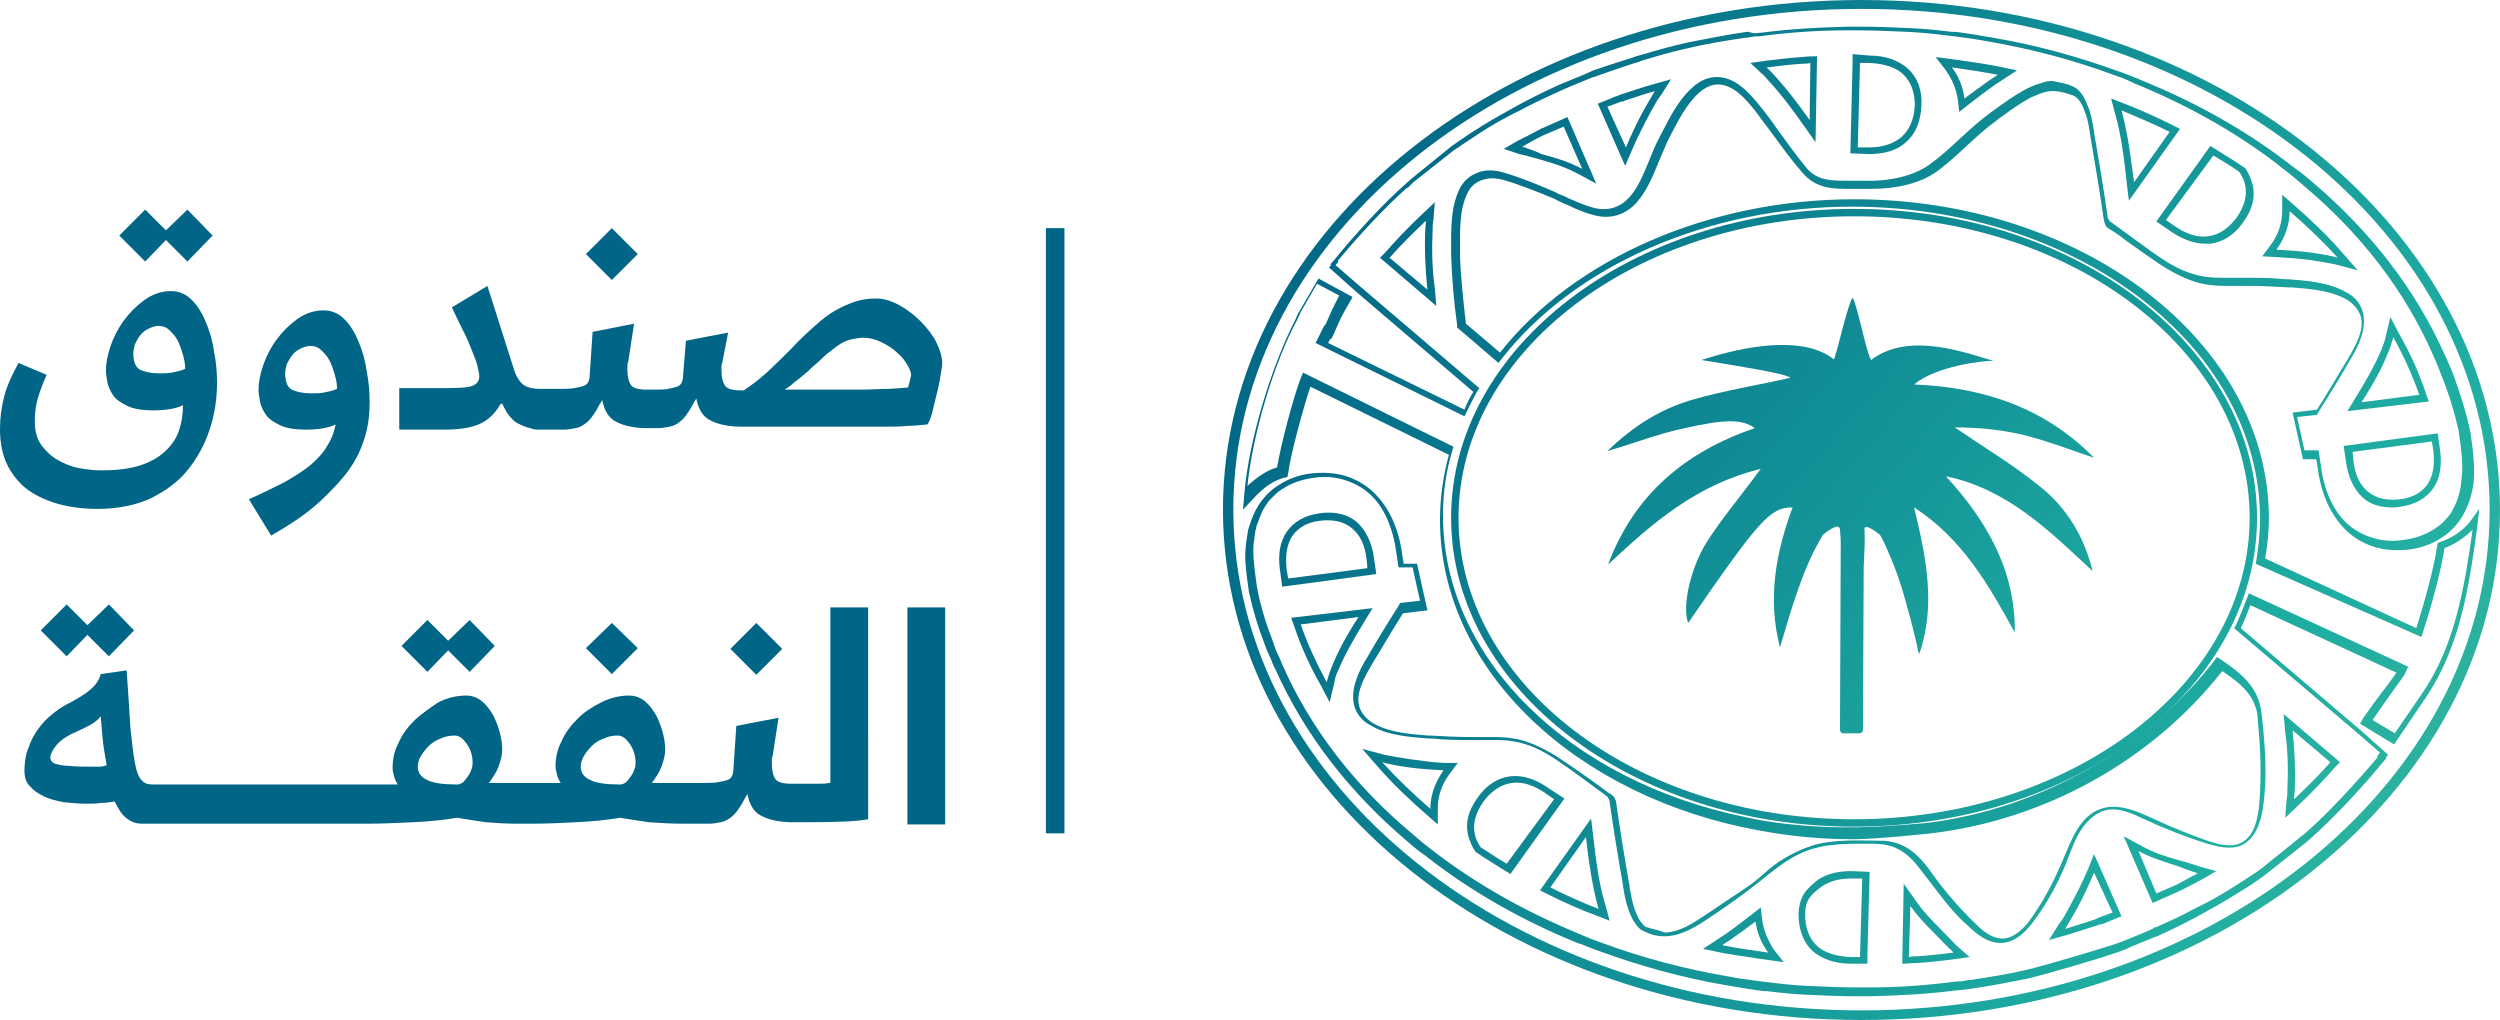 <?xml version="1.0" encoding="utf-8"?>
<!-- Generator: Adobe Illustrator 22.0.1, SVG Export Plug-In . SVG Version: 6.00 Build 0)  -->
<svg version="1.1" id="Layer_1" xmlns="http://www.w3.org/2000/svg" xmlns:xlink="http://www.w3.org/1999/xlink" x="0px" y="0px"
	 viewBox="0 0 337.5 137.7" style="enable-background:new 0 0 337.5 137.7;" xml:space="preserve">
<style type="text/css">
	.st0{fill:url(#SVGID_1_);}
	.st1{fill:none;stroke:#A7A9AC;stroke-width:0.501;stroke-miterlimit:10;}
	.st2{fill:none;stroke:#A7A9AC;stroke-width:0.25;stroke-miterlimit:10;}
	.st3{fill:none;stroke:#A7A9AC;stroke-width:0.25;stroke-miterlimit:10;stroke-dasharray:4.05,4.05;}
	.st4{fill:none;stroke:#A7A9AC;stroke-width:0.5;stroke-miterlimit:10;}
	.st5{fill:none;stroke:#A7A9AC;stroke-width:0.25;stroke-miterlimit:10;stroke-dasharray:3.952,3.952;}
	.st6{fill:none;stroke:#A7A9AC;stroke-width:0.164;stroke-miterlimit:10;}
	.st7{fill:none;stroke:#A7A9AC;stroke-width:0.164;stroke-miterlimit:10;stroke-dasharray:2.651,2.651;}
	.st8{fill:none;stroke:#A7A9AC;stroke-width:0.415;stroke-miterlimit:10;}
	.st9{fill:none;stroke:#A7A9AC;stroke-width:0.207;stroke-miterlimit:10;}
	.st10{fill:none;stroke:#A7A9AC;stroke-width:0.207;stroke-miterlimit:10;stroke-dasharray:3.247,3.247;}
	.st11{fill:none;stroke:#A7A9AC;stroke-width:0.207;stroke-miterlimit:10;}
	.st12{fill:none;stroke:#A7A9AC;stroke-width:0.207;stroke-miterlimit:10;stroke-dasharray:3.403,3.403;}
	.st13{fill:none;stroke:#A7A9AC;stroke-width:0.412;stroke-miterlimit:10;}
	.st14{fill:none;stroke:#A7A9AC;stroke-width:0.412;stroke-miterlimit:10;}
	.st15{fill:none;stroke:#A7A9AC;stroke-width:0.164;stroke-miterlimit:10;stroke-dasharray:2.662,2.662;}
	.st16{fill:none;stroke:#A7A9AC;stroke-width:0.207;stroke-miterlimit:10;stroke-dasharray:3.303,3.303;}
	.st17{fill:none;stroke:#A7A9AC;stroke-width:0.207;stroke-miterlimit:10;stroke-dasharray:3.264,3.264;}
	.st18{fill:url(#SVGID_2_);}
	.st19{fill:none;stroke:#A0A0A0;stroke-width:0.455;stroke-miterlimit:10;}
	.st20{fill:none;stroke:#A0A0A0;stroke-width:0.6;stroke-miterlimit:10;}
	.st21{fill:none;stroke:#A0A0A0;stroke-width:0.735;stroke-miterlimit:10;}
	.st22{fill:#006586;}
	.st23{fill:#1FAEA2;}
	.st24{fill:url(#SVGID_3_);}
	.st25{fill:none;stroke:#231F20;stroke-width:0.25;stroke-miterlimit:10;}
	.st26{fill:#FFFFFF;}
	.st27{fill:url(#SVGID_4_);}
	.st28{fill:url(#SVGID_5_);}
	.st29{fill:url(#SVGID_6_);}
	.st30{fill:url(#SVGID_7_);}
	.st31{fill:url(#SVGID_8_);}
	.st32{fill:url(#SVGID_9_);}
	.st33{fill:url(#SVGID_10_);}
	.st34{fill:url(#SVGID_11_);}
	.st35{fill:url(#SVGID_12_);}
	.st36{fill:url(#SVGID_13_);}
	.st37{fill:url(#SVGID_14_);}
	.st38{fill:url(#SVGID_15_);}
	.st39{fill:url(#SVGID_16_);}
	.st40{fill:url(#SVGID_17_);}
	.st41{fill:url(#SVGID_18_);}
	.st42{fill:url(#SVGID_19_);}
	.st43{fill:url(#SVGID_20_);}
	.st44{fill:url(#SVGID_21_);}
	.st45{fill:url(#SVGID_22_);}
	.st46{fill:url(#SVGID_23_);}
	.st47{fill:url(#SVGID_24_);}
	.st48{fill:url(#SVGID_25_);}
	.st49{fill:url(#SVGID_26_);}
	.st50{fill:url(#SVGID_27_);}
	.st51{fill:url(#SVGID_28_);}
	.st52{fill:url(#SVGID_29_);}
	.st53{fill:url(#SVGID_30_);}
	.st54{fill:url(#SVGID_31_);}
	.st55{fill:url(#SVGID_32_);}
	.st56{fill:url(#SVGID_33_);}
	.st57{fill:url(#SVGID_34_);}
	.st58{fill:url(#SVGID_35_);}
	.st59{fill:url(#SVGID_36_);}
	.st60{fill:url(#SVGID_37_);}
	.st61{fill:url(#SVGID_38_);}
	.st62{fill:url(#SVGID_39_);}
	.st63{fill:url(#SVGID_40_);}
	.st64{fill:url(#SVGID_41_);}
	.st65{fill:url(#SVGID_42_);}
	.st66{fill:url(#SVGID_43_);}
	.st67{fill:url(#SVGID_44_);}
	.st68{fill:url(#SVGID_45_);}
	.st69{fill:url(#SVGID_46_);}
	.st70{fill:url(#SVGID_47_);}
	.st71{fill:url(#SVGID_48_);}
	.st72{fill:url(#SVGID_49_);}
	.st73{fill:url(#SVGID_50_);}
	.st74{fill:url(#SVGID_51_);}
	.st75{fill:url(#SVGID_52_);}
	.st76{fill:url(#SVGID_53_);}
	.st77{fill:url(#SVGID_54_);}
	.st78{fill:url(#SVGID_55_);}
	.st79{fill:url(#SVGID_56_);}
	.st80{fill:url(#SVGID_57_);}
	.st81{fill:url(#SVGID_58_);}
	.st82{fill:url(#SVGID_59_);}
	.st83{fill:url(#SVGID_60_);}
	.st84{fill:url(#SVGID_61_);}
	.st85{fill:url(#SVGID_62_);}
	.st86{fill:url(#SVGID_63_);}
	.st87{fill:url(#SVGID_64_);}
	.st88{fill:url(#SVGID_65_);}
	.st89{fill:url(#SVGID_66_);}
	.st90{fill:url(#SVGID_67_);}
	.st91{fill:url(#SVGID_68_);}
	.st92{fill:url(#SVGID_69_);}
	.st93{fill:url(#SVGID_70_);}
	.st94{fill:url(#SVGID_71_);}
	.st95{fill:url(#SVGID_72_);}
	.st96{fill:url(#SVGID_73_);}
	.st97{fill:url(#SVGID_74_);}
	.st98{fill:url(#SVGID_75_);}
	.st99{fill:url(#SVGID_76_);}
	.st100{fill:url(#SVGID_77_);}
	.st101{fill:url(#SVGID_78_);}
	.st102{fill:url(#SVGID_79_);}
	.st103{fill:url(#SVGID_80_);}
	.st104{fill:url(#SVGID_81_);}
	.st105{fill:url(#SVGID_82_);}
	.st106{fill:url(#SVGID_83_);}
	.st107{fill:url(#SVGID_84_);}
	.st108{fill:url(#SVGID_85_);}
	.st109{fill:url(#SVGID_86_);}
	.st110{fill:url(#SVGID_87_);}
	.st111{fill:url(#SVGID_88_);}
	.st112{fill:url(#SVGID_89_);}
	.st113{fill:url(#SVGID_90_);}
	.st114{fill:url(#SVGID_91_);}
	.st115{fill:url(#SVGID_92_);}
	.st116{fill:url(#SVGID_93_);}
	.st117{fill:url(#SVGID_94_);}
	.st118{fill:url(#SVGID_95_);}
	.st119{fill:url(#SVGID_96_);}
	.st120{fill:url(#SVGID_97_);}
	.st121{fill:url(#SVGID_98_);}
	.st122{fill:url(#SVGID_99_);}
	.st123{fill:url(#SVGID_100_);}
	.st124{fill:url(#SVGID_101_);}
	.st125{fill:url(#SVGID_102_);}
	.st126{fill:url(#SVGID_103_);}
	.st127{fill:url(#SVGID_104_);}
	.st128{fill:url(#SVGID_105_);}
	.st129{fill:url(#SVGID_106_);}
	.st130{fill:url(#SVGID_107_);}
	.st131{fill:url(#SVGID_108_);}
	.st132{fill:url(#SVGID_109_);}
	.st133{fill:url(#SVGID_110_);}
	.st134{fill:url(#SVGID_111_);}
	.st135{fill:url(#SVGID_112_);}
	.st136{fill:url(#SVGID_113_);}
	.st137{fill:url(#SVGID_114_);}
	.st138{fill:url(#SVGID_115_);}
	.st139{fill:url(#SVGID_116_);}
	.st140{fill:url(#SVGID_117_);}
	.st141{fill:url(#SVGID_118_);}
	.st142{fill:url(#SVGID_119_);}
	.st143{fill:url(#SVGID_120_);}
	.st144{fill:url(#SVGID_121_);}
	.st145{fill:url(#SVGID_122_);}
	.st146{fill:url(#SVGID_123_);}
	.st147{fill:url(#SVGID_124_);}
	.st148{fill:url(#SVGID_125_);}
	.st149{fill:url(#SVGID_126_);}
	.st150{fill:url(#SVGID_127_);}
	.st151{fill:url(#SVGID_128_);}
	.st152{fill:url(#SVGID_129_);}
	.st153{fill:url(#SVGID_130_);}
	.st154{fill:url(#SVGID_131_);}
	.st155{fill:url(#SVGID_132_);}
	.st156{fill:url(#SVGID_133_);}
</style>
<g>
	<g>
		<polygon class="st22" points="22.4,32.4 25.3,35.3 28.7,31.8 25.3,28.3 22.4,31.1 19.6,28.3 16.1,31.8 19.6,35.3 		"/>
		<path class="st22" d="M13.2,68.7c2.7,0,5.1-0.5,7.1-1.4c2-1,3.7-2.2,5-3.8c1.3-1.6,2.3-3.4,3-5.5c0.7-2.1,1-4.2,1-6.4
			c0-1.3-0.1-2.6-0.4-4.1c-0.2-1.5-0.6-2.8-1.1-4c-0.5-1.2-1.1-2.2-1.9-3c-0.8-0.8-1.7-1.2-2.8-1.2c-1.3,0-2.5,0.4-3.6,1.2
			c-1.1,0.8-2,1.7-2.8,2.8c-0.8,1.1-1.4,2.3-1.8,3.5c-0.4,1.2-0.6,2.3-0.6,3.2c0,0.4,0.1,1,0.2,1.6c0.1,0.6,0.4,1.2,0.8,1.8
			c0.4,0.6,1.1,1,1.9,1.4c0.8,0.4,2,0.6,3.4,0.6c1.7,0,3.1-0.2,4.1-0.7c0,1.3-0.2,2.5-0.6,3.6c-0.4,1.1-1.1,2-2,2.8
			c-0.9,0.8-2.1,1.4-3.4,1.8c-1.4,0.4-3,0.6-4.9,0.6c-1,0-2-0.1-3.1-0.3c-1.1-0.2-2-0.6-2.9-1.1c-0.9-0.5-1.6-1.2-2.2-2
			c-0.6-0.8-0.9-1.9-0.9-3.2c0-1,0.1-2.1,0.4-3.1c0.3-1,0.7-2.1,1.2-3.2l-3.8-1.6c-0.8,1.5-1.5,2.9-1.9,4.4c-0.4,1.5-0.6,3-0.6,4.5
			c0,1.5,0.2,2.9,0.7,4.2c0.5,1.3,1.3,2.4,2.3,3.4c1.1,1,2.4,1.7,4.1,2.3C8.9,68.4,10.9,68.7,13.2,68.7z M23.2,50.3
			c-0.5,0.1-1.1,0.1-1.7,0.1c-1.1,0-2-0.2-2.6-0.5c-0.6-0.3-0.9-1.1-0.9-2.2c0-0.4,0.1-0.7,0.2-1.2c0.2-0.4,0.4-0.8,0.7-1.2
			c0.3-0.4,0.7-0.7,1.1-0.9c0.4-0.2,0.9-0.4,1.4-0.4c0.6,0,1.1,0.2,1.5,0.6c0.4,0.4,0.8,0.8,1.1,1.4c0.3,0.6,0.5,1.2,0.7,1.9
			c0.2,0.7,0.3,1.3,0.3,1.9C24.3,50.1,23.7,50.2,23.2,50.3z"/>
		<path class="st22" d="M41.9,62.8c-1,0.8-2.1,1.5-3.5,2.3c-1.4,0.7-3,1.5-4.8,2.3l3,4.9c2.8-1.6,5-3.1,6.7-4.7
			c1.7-1.6,3.1-3.1,4.1-4.6c1-1.5,1.6-3,2-4.5c0.4-1.5,0.5-2.9,0.5-4.3c0-1.3-0.1-2.6-0.4-4.1c-0.2-1.5-0.6-2.8-1.1-4
			c-0.5-1.2-1.1-2.2-1.9-3c-0.8-0.8-1.7-1.2-2.8-1.2c-1.3,0-2.5,0.4-3.6,1.2c-1.1,0.8-2,1.7-2.8,2.8c-0.8,1.1-1.4,2.3-1.8,3.5
			c-0.4,1.2-0.6,2.3-0.6,3.2c0,0.4,0.1,1,0.2,1.6c0.1,0.6,0.4,1.2,0.8,1.8c0.4,0.6,1.1,1,1.9,1.4c0.8,0.4,2,0.6,3.4,0.6
			c1.7,0,3.1-0.2,4.1-0.7c-0.2,1.1-0.6,2.1-1.2,3C43.6,61.2,42.8,62,41.9,62.8z M43.7,53c-0.5,0.1-1.1,0.1-1.7,0.1
			c-1.1,0-2-0.2-2.6-0.5c-0.6-0.3-0.9-1.1-0.9-2.2c0-0.4,0.1-0.7,0.2-1.2c0.2-0.4,0.4-0.8,0.7-1.2c0.3-0.4,0.7-0.7,1.1-0.9
			c0.4-0.2,0.9-0.4,1.4-0.4c0.6,0,1.1,0.2,1.5,0.6c0.4,0.4,0.8,0.8,1.1,1.4c0.3,0.6,0.5,1.2,0.7,1.9c0.2,0.7,0.3,1.3,0.3,1.9
			C44.8,52.8,44.2,52.9,43.7,53z"/>
		<polygon class="st22" points="86.1,34.3 82.6,30.8 79.1,34.3 82.6,37.8 		"/>
		<path class="st22" d="M126,55.1c0.2-0.9,0.4-1.7,0.6-2.5c0.2-0.8,0.3-1.5,0.4-2.1c0.1-0.6,0.2-1.1,0.2-1.4c0-0.9-0.3-1.9-0.8-2.9
			c-0.5-1-1.3-2-2.1-2.8c-0.9-0.9-1.8-1.6-2.9-2.2c-1.1-0.6-2.1-0.9-3.1-0.9c-0.9,0-1.9,0.1-2.8,0.4c-0.9,0.3-1.8,0.7-2.7,1.2
			c-0.9,0.5-1.8,1.2-2.8,2.1c-0.9,0.8-2,1.8-3.1,3c-1.1,1.1-2.2,2.2-3.4,3.3c-1.2,1.1-2.2,1.8-3.1,2.4h-0.4c-1.1,0-1.8-0.2-2.1-0.6
			c-0.3-0.4-0.5-1.1-0.5-2.1c0-0.1,0-0.3,0-0.5c0-0.2,0-0.3,0.1-0.5l0.8-4.1l-5.7,1.1l-0.4,4.9c0,0.3-0.1,0.6-0.2,0.8
			c-0.1,0.2-0.3,0.4-0.6,0.5c-0.3,0.1-0.7,0.2-1.2,0.3c-0.5,0.1-1.2,0.1-2.1,0.1h-0.8c-1.1,0-1.8-0.2-2.1-0.6
			c-0.3-0.4-0.5-1.1-0.5-2.1c0-0.1,0-0.3,0-0.5c0-0.2,0-0.3,0.1-0.5l0.8-5.2L80,44.8l-0.4,6c0,0.3-0.1,0.6-0.2,0.8
			c-0.1,0.2-0.3,0.4-0.6,0.5c-0.3,0.1-0.7,0.2-1.3,0.3c-0.6,0.1-1.4,0.1-2.3,0.1h-1.2H73c-1.1,0-1.9-0.2-2.4-0.6
			c-0.5-0.4-1-1.2-1.3-2.3l-3.5-11l-4.8,2.9c0.7,1.5,1.3,2.7,1.8,3.7c0.5,1,0.8,1.9,1.1,2.6c0.3,0.7,0.5,1.3,0.6,1.8
			c0.1,0.5,0.2,0.9,0.2,1.2c0,0.7-0.4,1.2-1.3,1.4c-0.9,0.2-2.4,0.2-4.5,0.2h-5V58h6c1.9,0,3.5-0.2,4.7-0.7c1.2-0.5,2.2-1.4,3-2.8
			h0.2c0.4,0.8,0.7,1.4,1.1,1.8c0.4,0.5,0.8,0.8,1.3,1c0.4,0.2,0.9,0.4,1.4,0.5C72,58,72.4,58,72.8,58c0,0,0.1,0,0.1,0h0.3h0.8h2
			c0.7,0,1.2-0.1,1.7-0.2c0.5-0.1,0.9-0.3,1.3-0.6c0.4-0.3,0.8-0.7,1.1-1.2c0.4-0.5,0.7-1.2,1.2-2c0.3,1.5,0.9,2.5,2,3
			c1,0.5,2.4,0.8,4,0.8h0h1.3h0.1c0.7,0,1.2-0.1,1.7-0.2c0.5-0.1,0.9-0.3,1.3-0.6c0.4-0.3,0.8-0.7,1.1-1.2c0.4-0.5,0.7-1.2,1.2-2
			c0.3,1.5,0.9,2.5,2,3c1,0.5,2.4,0.8,4,0.8h12.5c1.5,0,2.8,0,4,0c1.1,0,2.2,0,3.1,0c1,0,1.9,0,2.8-0.1c0.9,0,1.8-0.1,2.8-0.2
			C125.5,56.9,125.8,56,126,55.1z M122.8,51.5c-0.1,0.3-0.1,0.5-0.2,0.8c-0.6,0.1-1.5,0.1-2.6,0.2c-1.1,0-2.4,0.1-3.8,0.1
			c-1.4,0-2.7,0-4.2,0c-1.4,0-2.7,0-3.8,0h-2.3c0.2-0.1,0.5-0.3,0.9-0.6c0.3-0.3,0.7-0.6,1.1-0.9c0.4-0.3,0.8-0.7,1.2-1
			c0.4-0.4,0.7-0.7,1.1-1c0.7-0.6,1.2-1.2,1.8-1.6c0.5-0.4,1-0.8,1.5-1.1c0.5-0.3,1-0.5,1.5-0.6c0.5-0.1,1-0.2,1.6-0.2
			c0.8,0,1.6,0.2,2.4,0.6c0.8,0.4,1.5,0.8,2.1,1.4c0.6,0.5,1.1,1.1,1.4,1.7c0.4,0.6,0.5,1.1,0.5,1.4
			C122.9,50.9,122.9,51.2,122.8,51.5z"/>
		<polygon class="st22" points="9,81.6 5.5,85.1 9,88.6 11.8,85.7 14.7,88.6 18.1,85.1 14.7,81.6 11.8,84.4 		"/>
		<polygon class="st22" points="60.5,87.8 63.4,90.7 66.8,87.2 63.4,83.7 60.5,86.5 57.7,83.7 54.2,87.2 57.7,90.7 		"/>
		<polygon class="st22" points="86.1,87.5 82.6,84.1 79.1,87.5 82.6,91 		"/>
		<polygon class="st22" points="105.6,87.6 102.1,84.1 98.6,87.6 102.1,91.1 		"/>
		<path class="st22" d="M111.9,105.7c-0.4,0.1-0.9,0.1-1.5,0.1s-1.1,0-1.7,0h-0.7h-1.2c-1.1,0-1.8-0.2-2.1-0.6
			c-0.3-0.4-0.5-1.1-0.5-2.1c0-0.1,0-0.3,0-0.5c0-0.2,0-0.3,0.1-0.5l0.8-5.2l-5.7,1.1l-0.4,6c0,0.3-0.1,0.6-0.2,0.8
			c-0.1,0.2-0.3,0.4-0.6,0.5c-0.3,0.1-0.7,0.2-1.3,0.3c-0.6,0.1-1.4,0.1-2.3,0.1h-1.1h-1.2H88c0.5-0.7,1-1.4,1.3-2.2
			c0.3-0.8,0.5-1.6,0.5-2.3c0-0.7-0.1-1.4-0.3-2.2c-0.2-0.8-0.5-1.6-0.9-2.4c-0.4-0.7-0.9-1.4-1.5-1.9c-0.6-0.5-1.3-0.8-2.2-0.8
			c-1.2,0-2.5,0.3-3.7,0.9c-1.2,0.6-2.3,1.3-3.2,2.2c-0.9,0.9-1.7,1.9-2.2,3.1c-0.6,1.1-0.8,2.3-0.8,3.4c0,0.3,0.1,0.7,0.2,1.1
			c0.1,0.4,0.3,0.8,0.5,1.1h-4h-1.8H66c0.5-0.7,1-1.4,1.3-2.2c0.3-0.8,0.5-1.6,0.5-2.3c0-0.7-0.1-1.4-0.3-2.2
			c-0.2-0.8-0.5-1.6-0.9-2.4c-0.4-0.7-0.9-1.4-1.5-1.9c-0.6-0.5-1.3-0.8-2.2-0.8c-1.2,0-2.5,0.3-3.7,0.9C58,95.6,57,96.3,56,97.2
			c-0.9,0.9-1.7,1.9-2.2,3.1c-0.6,1.1-0.8,2.3-0.8,3.4c0,0.3,0.1,0.7,0.2,1.1c0.1,0.4,0.3,0.8,0.5,1.1h-4.3h-1.5h-5.1h-0.9h-5.7
			h-0.9h-5.7h-0.9h-5.4h-1.2h-1.6c-0.6,0-1.1-0.2-1.4-0.6c-0.4-0.4-0.7-1.2-0.9-2.4c-0.2-1.1-0.4-2.7-0.6-4.7
			c-0.1-2-0.3-4.6-0.5-7.7L13.6,91c-0.2,0.8-0.7,1.5-1.4,2.1c-0.7,0.6-1.7,1.2-2.8,1.8c-1.1,0.5-2,1.2-2.8,1.9
			c-0.8,0.7-1.4,1.5-1.9,2.3c-0.5,0.8-0.8,1.7-1.1,2.5c-0.2,0.8-0.3,1.7-0.3,2.4c0,0.9,0.2,1.6,0.7,2.1c0.5,0.6,1.1,1,1.9,1.4
			c0.8,0.4,1.7,0.6,2.7,0.8c1,0.1,2,0.2,3.1,0.2c0.7,0,1.3,0,1.9-0.1c0.6,0,1.3-0.1,1.9-0.2c0.4,0.9,0.9,1.7,1.5,2.2
			c0.6,0.5,1.3,0.8,2.2,0.8h3h1.2h5.4h0.9h5.7h0.9h5.7h0.9h5.1h1.4h0.1c0,0,0,0,0,0c2.1,0,4.2-0.1,6.3-0.2c2.2-0.1,4.1-0.3,5.9-0.6
			c1.2,0.2,2.5,0.4,3.9,0.6c1.2,0.1,2.7,0.2,4.3,0.2c0,0,0,0,0,0h0.5h0.9h0.4c0,0,0.1,0,0.1,0c2,0,4-0.1,6-0.2
			c2.2-0.1,4.1-0.3,5.9-0.6c1.2,0.2,2.5,0.4,3.9,0.6c1.3,0.1,3,0.2,4.8,0.2h0.1h1.2h1.9c0.7,0,1.2-0.1,1.7-0.2
			c0.5-0.1,0.9-0.3,1.3-0.6c0.4-0.3,0.8-0.7,1.1-1.2c0.4-0.5,0.7-1.2,1.2-2c0.3,1.5,0.9,2.5,2,3c1,0.5,2.4,0.8,4,0.8h0h1.3h0.7
			c4,0,6.7-0.1,8.3-0.4V82h-5.1V105.7z M13.3,103.5c-0.3,0-0.6,0-0.9,0c-1.2,0-2.2,0-2.9-0.1c-0.7,0-1.3-0.1-1.7-0.2
			c-0.4-0.1-0.7-0.2-0.8-0.4c-0.1-0.1-0.2-0.3-0.2-0.5c0-0.5,0.3-1.1,0.9-1.8c0.6-0.7,1.6-1.3,3-1.9c0.5-0.2,1-0.5,1.6-0.8
			c0.5-0.3,1-0.7,1.3-1.1c0.1,1.3,0.2,2.5,0.3,3.4c0.1,1,0.3,2,0.5,3.2C13.9,103.5,13.6,103.5,13.3,103.5z M63.7,103.7
			c-0.1,0.3-0.2,0.6-0.4,0.9c-0.2,0.3-0.4,0.6-0.6,0.8c-0.2,0.3-0.5,0.4-0.8,0.5h-0.5c-3.3,0-5-0.8-5-2.4c0-0.4,0.1-0.9,0.4-1.4
			c0.3-0.5,0.6-0.9,1.1-1.4c0.4-0.4,1-0.8,1.6-1c0.6-0.3,1.3-0.4,1.9-0.4c0.6,0,1.1,0.4,1.6,1.1c0.5,0.7,0.8,1.6,0.8,2.5
			C63.8,103.1,63.8,103.4,63.7,103.7z M85.7,103.7c-0.1,0.3-0.2,0.6-0.4,0.9c-0.2,0.3-0.4,0.6-0.6,0.8c-0.2,0.3-0.5,0.4-0.8,0.5
			h-0.5c-3.3,0-5-0.8-5-2.4c0-0.4,0.1-0.9,0.4-1.4c0.3-0.5,0.6-0.9,1.1-1.4c0.4-0.4,1-0.8,1.6-1c0.6-0.3,1.3-0.4,1.9-0.4
			c0.6,0,1.1,0.4,1.6,1.1c0.5,0.7,0.8,1.6,0.8,2.5C85.8,103.1,85.8,103.4,85.7,103.7z"/>
		<rect x="122.5" y="82" class="st22" width="5.1" height="29.3"/>
	</g>
	<g>
		<rect x="141.2" y="30.8" class="st22" width="2.5" height="81.7"/>
	</g>
	<g>
		<g>
			<linearGradient id="SVGID_1_" gradientUnits="userSpaceOnUse" x1="197.638" y1="-18.36" x2="476.678" y2="135.898">
				<stop  offset="0" style="stop-color:#006586"/>
				<stop  offset="0.475" style="stop-color:#1FAEA2"/>
				<stop  offset="1" style="stop-color:#8ECC8A"/>
			</linearGradient>
			<path class="st0" d="M316.9,55.5l11-1.3l-0.4-1.1c-0.9-2.7-2.1-5.4-3.6-8l-1.2-2.3l-0.6,2.5c-0.1,0.7-0.4,1.3-0.6,1.9
				c-0.8,1.9-1.9,3.9-3.5,6.5L316.9,55.5z M318.8,54.3c1.7-2.6,2.8-4.7,3.6-6.7c0.3-0.7,0.5-1.4,0.7-2.1l0,0l0,0
				c1.4,2.6,2.6,5.2,3.5,7.8l0,0L318.8,54.3L318.8,54.3z"/>
			<linearGradient id="SVGID_2_" gradientUnits="userSpaceOnUse" x1="195.363" y1="-14.245" x2="474.403" y2="140.013">
				<stop  offset="0" style="stop-color:#006586"/>
				<stop  offset="0.475" style="stop-color:#1FAEA2"/>
				<stop  offset="1" style="stop-color:#8ECC8A"/>
			</linearGradient>
			<path class="st18" d="M243.3,7.7c-1.6,0.1-3.3,0.3-4.9,0.5l-2.1,0.3l1.5,1.4c0.2,0.2,0.4,0.3,0.5,0.5c2,2.1,3.7,4.4,5.1,6.4
				l1.7,2.4l0.2-11.6C245.4,7.6,243.7,7.6,243.3,7.7z M244.3,16.2L244.3,16.2c-1.5-2.1-3.2-4.4-5.2-6.5c-0.2-0.2-0.4-0.4-0.6-0.6
				l0,0l0,0c1.6-0.2,3.3-0.4,4.9-0.5c0.3,0,0.7,0,1-0.1L244.3,16.2z"/>
			<linearGradient id="SVGID_3_" gradientUnits="userSpaceOnUse" x1="202.252" y1="-26.706" x2="481.292" y2="127.552">
				<stop  offset="0" style="stop-color:#006586"/>
				<stop  offset="0.475" style="stop-color:#1FAEA2"/>
				<stop  offset="1" style="stop-color:#8ECC8A"/>
			</linearGradient>
			<path class="st24" d="M287.1,24.6l0.3,2.5l6.9-9.7l-1-0.5c-2.2-1.1-4.4-2.1-6.5-2.9l-1.8-0.7l0.5,1.9
				C286.4,18.3,286.8,21.8,287.1,24.6z M286.4,14.9c2.1,0.9,4.3,1.8,6.5,2.9l0,0l-4.8,6.8l0,0C287.7,21.7,287.3,18.1,286.4,14.9
				L286.4,14.9L286.4,14.9z"/>
			<linearGradient id="SVGID_4_" gradientUnits="userSpaceOnUse" x1="202.506" y1="-27.166" x2="481.546" y2="127.093">
				<stop  offset="0" style="stop-color:#006586"/>
				<stop  offset="0.475" style="stop-color:#1FAEA2"/>
				<stop  offset="1" style="stop-color:#8ECC8A"/>
			</linearGradient>
			<path class="st27" d="M311.8,35.1c1.4,0.2,2.5,0.4,3.5,0.6l3,0.8l-2.1-2.4c-2-2.3-4.2-4.4-6.5-6.4l-1.6-1.4v2.1
				c0,1.7-0.5,3.2-1.5,4.6l-1.2,1.6l1.8,0.1C308.9,34.8,310.4,34.9,311.8,35.1z M307.4,33.6c1.1-1.6,1.7-3.3,1.7-5.1v0l0,0
				c2.3,2,4.5,4.1,6.5,6.3l0,0l0,0c-1-0.3-2.2-0.5-3.6-0.7c-1.4-0.2-3-0.3-4.7-0.4l0,0L307.4,33.6z"/>
			<linearGradient id="SVGID_5_" gradientUnits="userSpaceOnUse" x1="192.834" y1="-9.671" x2="471.874" y2="144.588">
				<stop  offset="0" style="stop-color:#006586"/>
				<stop  offset="0.475" style="stop-color:#1FAEA2"/>
				<stop  offset="1" style="stop-color:#8ECC8A"/>
			</linearGradient>
			<path class="st28" d="M316.7,62.3c0.3,2.2,1.1,3.8,2.3,4.9c1,0.9,2.3,1.3,3.9,1.3c0.4,0,0.8,0,1.2-0.1c2-0.3,3.4-1.1,4.4-2.5
				c0.9-1.3,1.2-3.1,0.9-5.2l-0.3-2.2l-12.7,1.7L316.7,62.3z M328.3,59.6l0.2,1.2c0.2,1.9,0,3.4-0.8,4.6c-0.8,1.1-2,1.8-3.7,2
				c-1.8,0.2-3.2-0.1-4.3-1c-1.1-0.9-1.8-2.3-2-4.3l-0.1-1.1L328.3,59.6z"/>
			<linearGradient id="SVGID_6_" gradientUnits="userSpaceOnUse" x1="201.18" y1="-24.767" x2="480.22" y2="129.491">
				<stop  offset="0" style="stop-color:#006586"/>
				<stop  offset="0.475" style="stop-color:#1FAEA2"/>
				<stop  offset="1" style="stop-color:#8ECC8A"/>
			</linearGradient>
			<path class="st29" d="M264.3,13.4l0.2,1.7l1.4-1.1c1.2-0.9,2.2-1.7,3.2-2.4c0.4-0.3,0.8-0.5,1.2-0.8l2-1.3l-2.4-0.5
				c-2-0.4-4.1-0.7-6.3-1l-2.3-0.3l1.4,1.8C263.6,10.8,264.1,12.1,264.3,13.4z M263.5,9.1c2.1,0.3,4.2,0.6,6.2,1l0,0l0,0
				c-0.4,0.3-0.8,0.5-1.2,0.8c-1,0.7-2.1,1.5-3.3,2.4l0,0l0,0C265,11.8,264.5,10.4,263.5,9.1L263.5,9.1L263.5,9.1z"/>
			<linearGradient id="SVGID_7_" gradientUnits="userSpaceOnUse" x1="196.674" y1="-16.616" x2="475.714" y2="137.642">
				<stop  offset="0" style="stop-color:#006586"/>
				<stop  offset="0.475" style="stop-color:#1FAEA2"/>
				<stop  offset="1" style="stop-color:#8ECC8A"/>
			</linearGradient>
			<path class="st30" d="M257.6,9.3c-1.2-1.1-3-1.8-5.2-1.8l-2.3-0.2l0,0c0,0,0,0,0,0v1c0,0,0,0,0,0l-0.3,12.4l2.5,0.1
				c2.1,0,3.8-0.5,5-1.6c1.3-1.1,2-2.8,2.1-5C259.5,12.2,258.9,10.5,257.6,9.3z M256.7,18.5c-1.1,0.9-2.5,1.4-4.4,1.4l-1.5,0
				l0.3-11.4l1.3,0c2,0.1,3.6,0.6,4.6,1.6c1,1,1.5,2.4,1.5,4.1C258.4,16.1,257.8,17.5,256.7,18.5z"/>
			<linearGradient id="SVGID_8_" gradientUnits="userSpaceOnUse" x1="202.023" y1="-26.292" x2="481.063" y2="127.966">
				<stop  offset="0" style="stop-color:#006586"/>
				<stop  offset="0.475" style="stop-color:#1FAEA2"/>
				<stop  offset="1" style="stop-color:#8ECC8A"/>
			</linearGradient>
			<path class="st31" d="M293,31.2c1.6,1.1,3.2,1.7,4.7,1.7c0.2,0,0.5,0,0.7,0c1.7-0.2,3.3-1.2,4.5-3c1.2-1.7,1.6-3.3,1.2-5
				c-0.2-0.7-0.5-1.5-1-2.2l-0.3-0.2c-1-0.7-2.2-1.4-3.6-2.3l-0.8-0.5l-7.3,10.2L293,31.2z M298.8,21L298.8,21
				c1.4,0.8,2.5,1.5,3.5,2.2l0,0c0.4,0.6,0.7,1.2,0.8,1.8c0.3,1.4-0.1,2.8-1.1,4.3c-1.1,1.5-2.4,2.4-3.9,2.6c-1.5,0.2-3-0.3-4.7-1.5
				l-1-0.7L298.8,21z"/>
			<linearGradient id="SVGID_9_" gradientUnits="userSpaceOnUse" x1="161.885" y1="46.314" x2="440.925" y2="200.572">
				<stop  offset="0" style="stop-color:#006586"/>
				<stop  offset="0.475" style="stop-color:#1FAEA2"/>
				<stop  offset="1" style="stop-color:#8ECC8A"/>
			</linearGradient>
			<path class="st32" d="M294.4,116.2c-1.8-0.5-3.5-1-5.3-2l-2.4-1.3l3.9,9l3.6-1.6c1.1-0.5,2.1-1.1,3.1-1.6l1.9-1.1L297,117
				C296.1,116.7,295.2,116.4,294.4,116.2z M296.7,117.9c-1,0.5-2,1.1-3,1.6l-2.1,0.9l-0.5,0.2l-2.4-5.7l0,0c1.9,1,3.7,1.5,5.5,2.1
				C294.9,117.3,295.8,117.6,296.7,117.9L296.7,117.9L296.7,117.9z"/>
			<linearGradient id="SVGID_10_" gradientUnits="userSpaceOnUse" x1="157.768" y1="53.761" x2="436.808" y2="208.019">
				<stop  offset="0" style="stop-color:#006586"/>
				<stop  offset="0.475" style="stop-color:#1FAEA2"/>
				<stop  offset="1" style="stop-color:#8ECC8A"/>
			</linearGradient>
			<path class="st33" d="M281.9,117.3c-0.8,1.9-1.7,3.6-2.5,5.1c-0.5,0.9-0.9,1.7-1.4,2.3l-1.4,2.2l2.5-0.7c1.5-0.5,2.9-0.9,4.1-1.3
				c0.1,0,0.2-0.1,0.2-0.1l0.1,0c0.1,0,0.1,0,0.1,0c0.4-0.1,0.9-0.3,1.3-0.5l1.5-0.6l-3.7-8.4L281.9,117.3z M285.2,123.2l-0.6,0.2
				l0,0c-0.4,0.2-0.9,0.3-1.3,0.5l-0.2,0.1c0,0-0.1,0-0.2,0.1c-1.2,0.4-2.5,0.8-4.1,1.3l0,0l0,0c0.4-0.7,0.9-1.5,1.4-2.4
				c0.9-1.6,1.7-3.3,2.5-5.2l0,0L285.2,123.2z"/>
			<linearGradient id="SVGID_11_" gradientUnits="userSpaceOnUse" x1="188.703" y1="-2.198" x2="467.743" y2="152.06">
				<stop  offset="0" style="stop-color:#006586"/>
				<stop  offset="0.475" style="stop-color:#1FAEA2"/>
				<stop  offset="1" style="stop-color:#8ECC8A"/>
			</linearGradient>
			<path class="st34" d="M220.3,20.3c0.8-1.9,1.7-3.6,2.5-5.1c0.5-0.9,0.9-1.7,1.4-2.3l1.4-2.2l-2.5,0.7c-1.5,0.4-2.8,0.9-4.1,1.3
				c-0.1,0-0.2,0.1-0.3,0.1c-0.1,0-0.1,0-0.2,0.1c-0.4,0.1-0.9,0.3-1.3,0.5l-1.5,0.6l3.7,8.4L220.3,20.3z M217,14.4l0.6-0.2l0,0
				c0.4-0.2,0.9-0.3,1.3-0.5c0,0,0.1,0,0.1,0l0.1,0c0.1,0,0.1,0,0.2-0.1c1.3-0.4,2.6-0.9,4.1-1.3l0,0l0,0c-0.4,0.7-0.9,1.5-1.4,2.4
				c-0.9,1.6-1.7,3.3-2.5,5.2l0,0L217,14.4z"/>
			<linearGradient id="SVGID_12_" gradientUnits="userSpaceOnUse" x1="172.065" y1="27.9" x2="451.105" y2="182.158">
				<stop  offset="0" style="stop-color:#006586"/>
				<stop  offset="0.475" style="stop-color:#1FAEA2"/>
				<stop  offset="1" style="stop-color:#8ECC8A"/>
			</linearGradient>
			<path class="st35" d="M308.8,106.5c0,0.4,0,0.9-0.1,1.4l-0.2,2.5l1.8-1.7c1.8-1.7,3.7-3.7,4.9-5.1l0.7-0.7l-7.6-6.5l0.2,2.4
				C308.9,101.6,308.9,104.1,308.8,106.5z M314.6,102.9L314.6,102.9c-1.2,1.4-3.1,3.3-4.9,5l0,0l0,0c0-0.5,0.1-0.9,0.1-1.4
				c0.1-2.4,0-4.9-0.3-7.9l0,0L314.6,102.9z"/>
			<linearGradient id="SVGID_13_" gradientUnits="userSpaceOnUse" x1="145.292" y1="76.329" x2="424.332" y2="230.587">
				<stop  offset="0" style="stop-color:#006586"/>
				<stop  offset="0.475" style="stop-color:#1FAEA2"/>
				<stop  offset="1" style="stop-color:#8ECC8A"/>
			</linearGradient>
			<path class="st36" d="M237.9,124.2l-0.2-1.7l-1.4,1.1c-1.2,0.9-2.2,1.7-3.2,2.4c-0.4,0.3-0.8,0.5-1.2,0.8l-2,1.3l2.4,0.5
				c2,0.4,8.5,1.3,8.5,1.3l-1.4-1.8C238.6,126.8,238.1,125.6,237.9,124.2z M238.7,128.6c-2.1-0.3-4.2-0.6-6.2-1l0,0l0,0
				c0.4-0.3,0.8-0.5,1.2-0.8c1-0.7,2.1-1.5,3.3-2.4l0,0l0,0C237.2,125.9,237.7,127.2,238.7,128.6L238.7,128.6L238.7,128.6z"/>
			<linearGradient id="SVGID_14_" gradientUnits="userSpaceOnUse" x1="172.595" y1="26.94" x2="451.635" y2="181.198">
				<stop  offset="0" style="stop-color:#006586"/>
				<stop  offset="0.475" style="stop-color:#1FAEA2"/>
				<stop  offset="1" style="stop-color:#8ECC8A"/>
			</linearGradient>
			<path class="st37" d="M250.3,28.2c-30,0-54.4,18.7-54.4,41.7s24.4,41.7,54.4,41.7c30,0,54.4-18.7,54.4-41.7
				S280.3,28.2,250.3,28.2z M250.3,110.6c-29.5,0-53.4-18.3-53.4-40.7s24-40.7,53.4-40.7c29.5,0,53.4,18.3,53.4,40.7
				S279.7,110.6,250.3,110.6z"/>
			<linearGradient id="SVGID_15_" gradientUnits="userSpaceOnUse" x1="149.63" y1="68.482" x2="428.67" y2="222.74">
				<stop  offset="0" style="stop-color:#006586"/>
				<stop  offset="0.475" style="stop-color:#1FAEA2"/>
				<stop  offset="1" style="stop-color:#8ECC8A"/>
			</linearGradient>
			<path class="st38" d="M252.1,129.1C252.1,129.1,252.1,129.1,252.1,129.1l0.3-11.4l-2.5-0.1c-2.1,0-3.8,0.5-5,1.6
				c-1.3,1.1-2,2-2.1,4.2c0,2,0.6,3.7,1.8,4.9c1.2,1.1,3,1.8,5.2,1.8l0.6,0c0,0,0.7,0,1.7,0V129.1z M249.8,129.2
				c-2-0.1-3.6-0.6-4.6-1.6c-1-1-1.5-2.4-1.5-4.1c0-1.9,0.6-2.5,1.8-3.5c1.1-0.9,2.5-1.4,4.4-1.4l1.5,0l-0.3,10.6L249.8,129.2z"/>
			<linearGradient id="SVGID_16_" gradientUnits="userSpaceOnUse" x1="150.935" y1="66.121" x2="429.976" y2="220.379">
				<stop  offset="0" style="stop-color:#006586"/>
				<stop  offset="0.475" style="stop-color:#1FAEA2"/>
				<stop  offset="1" style="stop-color:#8ECC8A"/>
			</linearGradient>
			<path class="st39" d="M264.3,127.8c-0.2-0.2-0.4-0.3-0.5-0.5c-2-2.1-3.7-3.6-5.1-5.6l-1.7-2.4l-0.2,10.8c0.8,0,1.5-0.1,2.1-0.1
				c1.6-0.1,3.3-0.3,4.9-0.5l2.1-0.3L264.3,127.8z M263.7,128.6c-1.6,0.2-3.3,0.4-4.9,0.5c-0.4,0-0.7,0-1.1,0.1l0.2-6.9l0,0
				c1.4,2,3.2,3.6,5.2,5.7C263.3,128.2,263.5,128.3,263.7,128.6L263.7,128.6L263.7,128.6z"/>
			<linearGradient id="SVGID_17_" gradientUnits="userSpaceOnUse" x1="153.637" y1="61.233" x2="432.677" y2="215.492">
				<stop  offset="0" style="stop-color:#006586"/>
				<stop  offset="0.475" style="stop-color:#1FAEA2"/>
				<stop  offset="1" style="stop-color:#8ECC8A"/>
			</linearGradient>
			<path class="st40" d="M185.5,75.4c-0.3-2.2-1.1-3.8-2.3-4.9c-1.3-1.1-3-1.5-5.1-1.2c-2,0.3-3.4,1.1-4.4,2.5
				c-0.9,1.3-1.2,3.1-0.9,5.2l0.3,2.2l12.7-1.7L185.5,75.4z M173.9,78.1l-0.2-1.2c-0.2-1.9,0-3.4,0.8-4.6c0.8-1.1,2-1.8,3.7-2
				c1.8-0.2,3.2,0.1,4.3,1c1.1,0.9,1.8,2.3,2,4.3l0.1,1.1L173.9,78.1z"/>
			<linearGradient id="SVGID_18_" gradientUnits="userSpaceOnUse" x1="174.408" y1="23.66" x2="453.449" y2="177.918">
				<stop  offset="0" style="stop-color:#006586"/>
				<stop  offset="0.475" style="stop-color:#1FAEA2"/>
				<stop  offset="1" style="stop-color:#8ECC8A"/>
			</linearGradient>
			<path class="st41" d="M193.4,31.2c0-0.4,0-0.9,0.1-1.4l0.2-2.5l-1.8,1.7c-1.8,1.7-3.7,3.7-4.9,5.1l-0.7,0.7l7.6,6.5l-0.2-2.4
				C193.3,36.1,193.3,33.5,193.4,31.2z M187.6,34.8L187.6,34.8c1.2-1.4,3.1-3.3,4.9-5l0,0l0,0c0,0.5-0.1,0.9-0.1,1.4
				c-0.1,2.4,0,4.9,0.3,7.9l0,0L187.6,34.8z"/>
			<linearGradient id="SVGID_19_" gradientUnits="userSpaceOnUse" x1="184.587" y1="5.247" x2="463.627" y2="159.505">
				<stop  offset="0" style="stop-color:#006586"/>
				<stop  offset="0.475" style="stop-color:#1FAEA2"/>
				<stop  offset="1" style="stop-color:#8ECC8A"/>
			</linearGradient>
			<path class="st42" d="M207.8,21.5c1.8,0.5,3.4,1,5.3,2l2.4,1.3l-3.9-9l-3.6,1.6c-1.1,0.6-2.1,1.1-3.1,1.6l-1.9,1.1l2.1,0.7
				C206.1,21,207,21.3,207.8,21.5z M205.5,19.8c0.9-0.5,1.9-1.1,3-1.6l2.1-0.9l0.5-0.2l2.5,5.7l0,0c-1.9-1-3.6-1.5-5.5-2
				C207.3,20.4,206.4,20.1,205.5,19.8L205.5,19.8L205.5,19.8z"/>
			<linearGradient id="SVGID_20_" gradientUnits="userSpaceOnUse" x1="144.22" y1="78.268" x2="423.26" y2="232.526">
				<stop  offset="0" style="stop-color:#006586"/>
				<stop  offset="0.475" style="stop-color:#1FAEA2"/>
				<stop  offset="1" style="stop-color:#8ECC8A"/>
			</linearGradient>
			<path class="st43" d="M215.1,113l-0.3-2.5l-6.9,9.7l1,0.5c2.2,1.1,4.4,2.1,6.6,2.9l1.8,0.7l-0.5-1.9
				C215.9,119.6,215.5,116.5,215.1,113z M215.8,122.7c-2.1-0.8-4.3-1.8-6.5-2.9l0,0l4.8-6.8l0,0C214.5,116.6,215,119.8,215.8,122.7
				L215.8,122.7L215.8,122.7z"/>
			<linearGradient id="SVGID_21_" gradientUnits="userSpaceOnUse" x1="148.833" y1="69.923" x2="427.874" y2="224.181">
				<stop  offset="0" style="stop-color:#006586"/>
				<stop  offset="0.475" style="stop-color:#1FAEA2"/>
				<stop  offset="1" style="stop-color:#8ECC8A"/>
			</linearGradient>
			<path class="st44" d="M185.3,82.1l-11,1.3l0.4,1.1c0.9,2.7,2.1,5.4,3.6,8l1.2,2.3l0.6-2.5c0.1-0.7,0.3-1.3,0.6-1.9
				c0.8-1.9,1.9-3.9,3.5-6.5L185.3,82.1z M183.4,83.3c-1.7,2.6-2.8,4.7-3.6,6.7c-0.3,0.7-0.5,1.4-0.7,2.1l0,0l0,0
				c-1.4-2.6-2.6-5.2-3.5-7.8l0,0L183.4,83.3L183.4,83.3z"/>
			<linearGradient id="SVGID_22_" gradientUnits="userSpaceOnUse" x1="144.449" y1="77.854" x2="423.489" y2="232.112">
				<stop  offset="0" style="stop-color:#006586"/>
				<stop  offset="0.475" style="stop-color:#1FAEA2"/>
				<stop  offset="1" style="stop-color:#8ECC8A"/>
			</linearGradient>
			<path class="st45" d="M209.2,106.5c-1.8-1.3-3.6-1.9-5.3-1.7c-1.7,0.2-3.3,1.2-4.5,3c-1.2,1.7-1.6,3.3-1.2,5
				c0.2,0.7,0.5,1.5,1,2.2l0.3,0.2c1,0.7,2.2,1.4,3.6,2.3h0l0.8,0.5l7.3-10.2L209.2,106.5z M203.4,116.6L203.4,116.6
				c-1.4-0.8-2.5-1.6-3.5-2.2h0l0,0c-0.4-0.6-0.7-1.2-0.8-1.8c-0.3-1.4,0.1-2.8,1.1-4.3c1.1-1.5,2.4-2.4,3.9-2.6
				c1.5-0.2,3,0.3,4.7,1.5l1,0.7L203.4,116.6z"/>
			<linearGradient id="SVGID_23_" gradientUnits="userSpaceOnUse" x1="143.965" y1="78.731" x2="423.005" y2="232.989">
				<stop  offset="0" style="stop-color:#006586"/>
				<stop  offset="0.475" style="stop-color:#1FAEA2"/>
				<stop  offset="1" style="stop-color:#8ECC8A"/>
			</linearGradient>
			<path class="st46" d="M190.4,102.5c-1.4-0.2-2.5-0.4-3.5-0.6l-3-0.8l2.1,2.4c2,2.3,4.2,4.4,6.5,6.4l1.6,1.4l0-2.1
				c0-1.7,0.5-3.2,1.5-4.6l1.2-1.6L195,103C193.3,102.9,191.8,102.7,190.4,102.5z M194.8,104.1c-1.1,1.6-1.7,3.3-1.7,5.1v0l0,0
				c-2.3-2-4.5-4.1-6.5-6.3l0,0l0,0c1,0.3,2.2,0.5,3.6,0.7c1.5,0.2,3,0.3,4.7,0.4l0,0L194.8,104.1z"/>
			<linearGradient id="SVGID_24_" gradientUnits="userSpaceOnUse" x1="173.236" y1="25.78" x2="452.276" y2="180.038">
				<stop  offset="0" style="stop-color:#006586"/>
				<stop  offset="0.475" style="stop-color:#1FAEA2"/>
				<stop  offset="1" style="stop-color:#8ECC8A"/>
			</linearGradient>
			<path class="st47" d="M333.4,70.5c-1.1,1.3-2.4,2.1-3.8,2.6l-0.5,0.2l-0.1,0.5c-0.4,2.9-1.9,8.2-2.8,11l-20.4-9.4
				c0.3-1.8,0.5-3.6,0.5-5.4c0-23.8-25.1-43.1-56-43.1c-19.4,0-37.7,7.9-47.8,20.7c0,0-4.6-3.9-4.6-3.9c-0.3-2.7-0.7-6-0.8-9.3
				l0-0.7c0-2.5-0.1-5.4,1-7.6c0.4-0.9,1.1-1.5,2-1.8c0.9-0.3,1.7-0.3,2.9,0c2.4,0.7,4.8,1.7,7,2.6l0.1,0.1c0.5,0.2,1,0.5,1.6,0.7
				c1.2,0.6,2.4,1.1,3.7,1.4c2.1,0.5,4-0.1,5.5-1.7c1.4-1.6,2.2-3.5,3-5.5c0.4-0.9,0.8-1.9,1.2-2.8l0.2-0.4c1.1-2.1,2.3-4.6,4.1-6.2
				c0.8-0.7,1.7-1.1,2.5-1.1c2.1,0,3.8,2,5,3.5c0.8,1.1,1.7,2.3,2.4,3.2c1.3,1.8,2.6,3.6,4.1,5.3c1.5,1.7,3.3,2.1,5.7,2.1
				c0.3,0,0.6,0,0.9,0l0.2,0c0.6,0,1.2,0,1.8,0c0.2,0,0.4,0,0.6,0c3.6,0,6.7-0.8,8.8-2.3c1.4-1,2.8-2.3,4.1-3.5
				c1.3-1.2,2.6-2.4,4-3.4c0.2-0.2,0.8-0.6,0.8-0.6c1.2-0.9,2.5-1.8,3.8-2.5c0.7-0.3,1.3-0.6,2.1-0.8c1.2-0.3,2.6,0.1,3.7,0.5
				c0.9,0.4,1.3,1.5,1.6,2.3c0.4,1,0.5,2,0.7,3.1l0,0.1c0.7,4,1.3,7.7,1.8,11.2c0.1,0.4,0.2,1,0.6,1.2c0.8,0.5,1.6,1,2.3,1.6
				l2.4,1.7c0.4,0.3,0.9,0.6,1.3,0.9c2.1,1.5,4,2.5,5.9,3.1c1.4,0.4,2.7,0.5,3.9,0.5c0.5,0,1,0,1.5,0l0.1,0c0.4,0,0.9,0,1.3,0l0.3,0
				c1.8,0,3.7,0.1,5.4,0.2l0.4,0c2.5,0.2,5.3,0.4,7.5,1.7c0.9,0.6,1.5,1.3,1.8,2.2c0.5,1.8-0.6,3.8-1.7,5.7
				c-1.3,2.1-2.6,4.4-4.2,6.9l-3.3,0.4l1.4,6.3l1.8,0l0.2,1.2c0.3,2.5,1.1,4.7,2.2,6.4c1.1,1.7,2.5,3,4.3,3.8c1.7,0.8,3.6,1,5.7,0.8
				c1.8-0.2,3.3-0.8,4.5-1.6c0.5-0.3,1-0.7,1.5-1.2c0.4-0.4,0.8-0.9,1.2-1.5c0.7-1.1,1.2-2.4,1.5-3.9c0.2-0.9,0.2-1.8,0.2-2.7
				c0-0.9-0.1-1.8-0.2-2.8l-0.3-2.2c-0.3-1.4-0.7-2.9-1.2-4.5c-0.2-0.6-0.4-1.2-0.6-1.8c-0.5-1.6-1.1-2.9-1.7-4.2
				c-3.9-8.7-9.9-16.5-17.8-23.2c-0.7-0.6-1.5-1.3-2.4-1.9c-6.1-4.8-13.1-8.8-20.8-11.9l-0.2-0.1c-0.8-0.3-1.7-0.7-2.6-1
				c-5.5-2-11.2-3.6-17.1-4.6c-1.7-0.3-3.5-0.6-5.1-0.8l-0.1,0c0,0-0.1,0-0.2,0c0,0-0.2,0-0.2,0c-1.6-0.2-3.4-0.4-5.5-0.5
				c-2.2-0.1-4.5-0.2-6.8-0.2c-0.5,0-1.1,0-1.6,0h-0.1c-3.9,0.1-7.8,0.3-11.6,0.8c-0.4,0-0.7,0.1-1.1,0.1L236,4.3c0,0-0.1,0-0.2,0
				c-2.7,0.4-5.3,0.9-7.8,1.4c-2.3,0.5-4.4,1.1-6.4,1.7c-0.4,0.1-0.8,0.2-1.3,0.4c0,0-3.8,1.2-5.2,1.7l0,0l-1.1,0.5
				c-1.2,0.5-3.4,1.4-3.4,1.4c-1.8,0.8-3.6,1.7-5.3,2.6c-2,1.1-4,2.2-5.7,3.3c-1.2,0.7-2.4,1.6-3.6,2.4l-5.3,4.3l0,0l-0.8,0.7
				c-3.2,2.8-7.2,7.2-9.7,10.3l-0.6,0.7l0.1,0.1l-0.3,0.3l3.7,3.3l15.8,13.5c-0.5,0.8-0.9,1.6-1.2,2.4l-18.4-9l0.3-0.6l0.1,0.1
				l0.4-0.8c0.7-1.7,1.2-2.7,2.1-4.2l0.4-0.7l-4.6-2.5l-2.8,4.8l-0.3,0.7c-3.3,6.4-6.3,16.4-6.9,23.4l-0.2,2.3l1.6-1.7
				c1.2-1.3,2.5-2.2,3.9-2.6l0.5-0.1l0.1-0.5c0.4-2.9,2.1-9,3-11.7l18.7,9.2c-0.8,2.9-1.2,5.9-1.2,8.8c0,20.3,18.4,37.4,43,41.9
				c2.2,0.4,6.7,1.2,12.8,1.2c3.1,0,10.5-0.8,10.5-0.8c15.3-1.8,29.8-9.8,39.3-21.9c1.8,1.2,3.7,2.6,4.4,4.6
				c0.3,0.7,0.4,1.4,0.4,2.2c0.4,3.7,0.5,7.5,0.2,11.2c-0.2,1.9-0.6,4.1-2.3,5.1c-1.4,0.8-3.2,0.3-4.7-0.2c-2.3-0.8-4.5-1.7-6.7-2.7
				c-2.4-1.1-5.2-2.5-7.7-1.6c-2.9,1-4,4.3-5.2,7.1c-1.1,2.6-2.4,5.1-4,7.4c-1,1.5-2.5,3.1-4.3,3c-1.2-0.1-2.3-0.9-3.2-1.8
				c-1.8-1.7-3.4-3.5-4.9-5.4c-1.4-1.8-2.5-3.8-4.5-5c-1.1-0.7-2.5-1-3.3-1c-2.8,0-6.7-0.3-9.7,0.7c-1.5,0.5-2.9,1.2-4.3,2.1
				c-0.9,0.6-1.8,1.4-2.6,2.1c-0.9,0.8-1.8,1.4-2.7,2c-1.7,1.1-3.4,2.3-5.1,3.4c-1.5,1-3.1,2-5,2.1l-0.6-0.2
				c-0.6-0.2-1.2-0.3-1.8-0.5c0,0-0.3-0.1-0.3-0.1c-1.4-1.2-1.8-3.6-2.1-5.3l0-0.1c-0.7-4-1.3-7.7-1.8-11.2c0-0.3-0.1-0.5-0.2-0.7
				l-0.1-0.2l-0.2-0.2c-0.2-0.2-0.4-0.3-0.6-0.4c-0.6-0.5-5.4-3.9-5.5-3.9c-2.1-1.5-4-2.5-5.9-3.1c-1.4-0.4-2.7-0.5-3.9-0.5
				c-0.5,0-0.9,0-1.4,0l-0.2,0c-0.4,0-0.9,0-1.3,0l-0.3,0c-1.9,0-3.7-0.1-5.4-0.2l-0.4,0c-2.5-0.2-5.3-0.4-7.5-1.7
				c-0.9-0.6-1.5-1.3-1.8-2.2c-0.5-1.8,0.6-3.8,1.7-5.7c1.3-2.1,2.6-4.4,4.2-6.9l3.3-0.4l-1.4-6.3l-1.8,0l-0.2-1.2
				c-0.3-2.5-1.1-4.7-2.2-6.4c-1.1-1.7-2.5-3-4.3-3.8c-1.7-0.8-3.6-1-5.7-0.8c-1.8,0.2-3.3,0.8-4.5,1.6c-0.5,0.3-1,0.7-1.5,1.2
				c-0.4,0.4-0.8,0.9-1.2,1.5c-0.5,0.8-0.9,1.7-1.2,2.7c-0.1,0.2-0.1,0.4-0.2,0.6c-0.1,0.6-0.2,1.3-0.3,1.9c0,0.5-0.1,1-0.1,1.5
				c0,0.9,0.1,1.8,0.2,2.8l0.3,2.2c0.5,2.3,1.2,4.7,2.1,7c0.2,0.6,0.4,1.1,0.7,1.7l0.1,0.2c0.2,0.5,0.4,1.1,0.7,1.6
				c3.9,8.7,9.9,16.5,17.8,23.2c0.7,0.6,1.5,1.3,2.4,1.9c6.1,4.8,13.1,8.8,20.8,11.9l0.1,0c0.8,0.3,1.7,0.7,2.6,1
				c5.5,2,11.2,3.6,17.1,4.6c1.7,0.3,3.5,0.6,5.1,0.8l0.1,0c0,0,0,0,0.1,0c0,0,0.2,0,0.2,0c1.6,0.2,3.4,0.4,5.5,0.5
				c2.2,0.1,4.5,0.2,6.8,0.2c0.5,0,1.1,0,1.6,0h0.1c3.9-0.1,7.8-0.3,11.6-0.8c0.4,0,0.8-0.1,1.2-0.1l0.6-0.1c0,0,0,0,0.1,0
				c2.7-0.4,5.3-0.9,7.8-1.4c2.1-0.5,10.1-2.8,12.5-3.7l0,0c0,0,0.8-0.3,0.8-0.3l0.6-0.3c1.2-0.5,2.2-0.9,3.2-1.3l0.3-0.1
				c1.8-0.8,3.6-1.7,5.3-2.6c2-1.1,4-2.2,5.7-3.3c1.2-0.7,2.4-1.5,3.6-2.4l5.3-4.2l0.6-0.5c3.2-2.8,7.3-7.2,9.9-10.4l0.6-0.7
				l-0.1-0.1l0.3-0.3l-3.7-3.3l-16.2-13.8c0.5-1,0.9-2.1,1.3-3.1l19.7,9.1c-0.1,0.2-1,1.4-1.5,2.1c-1.1,1.4-2.4,3.2-3,4.1l-0.4,0.7
				l4.6,2.8l4.4-6.5c4.4-6.6,5.7-14.5,6.8-22.7l0.3-2.6L333.4,70.5z M327.2,93.3l-3.9,5.7l-3-1.8c0.6-0.9,1.8-2.6,2.8-4
				c1.1-1.5,1.5-2.1,1.6-2.3l0.4-0.9l-21.5-9.9l-0.2,0.5c-0.5,1.3-1,2.6-1.6,3.9l-0.2,0.3l16.7,14.2l3,2.6l-0.4,0.5l0.1,0.1
				c-2.6,3.1-6.6,7.5-9.7,10.2l-5.7,4.6l-0.1,0.1c-1.2,0.9-2.4,1.6-3.6,2.4c-1.7,1.1-3.6,2.2-5.7,3.2c-1.6,0.9-3.4,1.7-5.2,2.5h-0.2
				l-0.2,0.2c-0.9,0.4-1.9,0.8-3.1,1.3l-1,0.4l0.1,0.2l0,0l-0.1-0.2c-1.7,0.7-10.7,3.3-12.8,3.8c-2.5,0.6-5.1,1-7.7,1.4
				c-0.1,0-0.1,0-0.2,0l-0.6,0.1c-0.4,0.1-0.7,0.1-1.1,0.1c-3.8,0.5-7.7,0.8-11.5,0.8h-0.1c-0.5,0-1.1,0-1.6,0
				c-2.3,0-4.6-0.1-6.8-0.2c-2.1-0.1-3.8-0.3-5.4-0.5l-0.9-0.1c-1.5-0.2-3.1-0.4-4.6-0.7c-5.8-1-11.5-2.5-16.9-4.5
				c-0.9-0.3-1.9-0.7-2.6-1l-0.2-0.1c-7.6-3.1-14.5-7-20.5-11.7c-0.8-0.6-1.6-1.3-2.3-1.9c-7.9-6.6-13.8-14.3-17.6-22.9
				c-0.2-0.5-0.4-1-0.7-1.6l-0.1-0.2c-0.2-0.6-0.4-1.1-0.6-1.7c-0.9-2.3-1.6-4.7-2-6.9l-0.3-2.2c-0.1-0.9-0.2-1.8-0.2-2.7
				c0-0.4,0-0.9,0.1-1.4c0.1-0.6,0.1-1.2,0.3-1.8c0-0.2,0.1-0.4,0.2-0.6c0.3-0.9,0.6-1.7,1.1-2.4c0.3-0.5,0.7-0.9,1.1-1.3
				c0.4-0.4,0.8-0.7,1.3-1c1.1-0.7,2.5-1.2,4.1-1.4c1.9-0.3,3.6,0,5.2,0.7c1.6,0.7,2.9,1.8,3.9,3.4c1,1.6,1.7,3.7,2,6l0.3,2l1.9,0
				l1,4.5l-2.7,0.3l-0.2,0.4c-1.6,2.5-3,4.8-4.2,6.9c-1.3,2.1-2.3,4.4-1.8,6.5c0.3,1.1,1,2.1,2.2,2.7c2.3,1.4,5.3,1.6,7.9,1.8l0.4,0
				c1.8,0.2,3.6,0.2,5.5,0.2l0.3,0c0.5,0,0.9,0,1.4,0l0.2,0c0.5,0,0.9,0,1.4,0c1,0,2.3,0.1,3.6,0.5c1.8,0.5,3.5,1.5,5.6,3
				c0.1,0,5.5,4,5.5,4l0.1,0.1l0,0c0.1,0,0.1,0.1,0.2,0.2l0.1,0.2c0.1,0.2,0.1,0.3,0.1,0.4c0.5,3.5,1.1,7.2,1.8,11.2l0,0.1
				c0.3,1.9,0.8,4.5,2.4,5.9l0.6,0.3c2.7,1.3,5.2,0.3,7.6-1.2c2.6-1.7,5.2-3.5,7.6-5.4c2-1.6,4.1-3.4,6.5-4.3c2.5-1,5.3-1,8.1-1
				c1.5,0,3,0,4.3,0.7c1.4,0.7,2.4,1.9,3.3,3.1c1,1.3,2,2.6,3,3.9c0.9,1.1,2,2.4,3.1,3.3c1.2,1.2,2.7,2.4,4.5,2.4
				c2,0,3.6-1.7,4.7-3.3c1.7-2.3,3-4.8,4.1-7.4c0.6-1.5,1.1-3.1,2-4.5c0.9-1.4,2.2-2.6,3.8-2.8c1.7-0.2,3.3,0.6,4.8,1.3
				c2.8,1.3,5.6,2.4,8.5,3.3c1.4,0.4,3,0.8,4.4,0.3c2-0.8,2.8-3.1,3.1-5.2c0.6-3.9,0.3-8-0.1-11.9c-0.1-0.9-0.2-1.8-0.5-2.6
				c-0.9-2.6-3.3-4.3-5.6-5.8c-9.3,12.3-23.9,20.5-39.2,22.4c0,0-2.4,0.2-3.6,0.3c-0.6,0-1.6,0.1-1.5,0.1
				c-11.6,0.8-19.4-1.2-19.4-1.2c-23.5-4.8-40.8-21.2-40.8-40.7c0-3,0.4-6,1.3-8.9l0.1-0.4l-20.3-10l-0.4,1c-1,2.7-2.6,8.8-3.1,11.8
				c-1.4,0.4-2.7,1.3-4,2.5c0.7-6.9,3.5-16.5,6.8-22.6l0.4-0.9l0,0l2.2-3.8l3,1.6c-0.8,1.5-1.2,2.4-1.9,4l-0.1,0l-1.2,2.4l20.1,9.9
				l0.2-0.4c0.5-1,1-2.1,1.6-3.1l0.2-0.3l-16.4-14l-3-2.6l0.4-0.5l-0.1-0.1c2.5-3,6.3-7.2,9.4-9.9l0,0.1l0.8-0.8l5.2-4.1l0.1-0.1
				c1.2-0.8,2.4-1.6,3.6-2.4c1.7-1.1,3.6-2.2,5.7-3.2c1.6-0.9,5.6-2.7,5.6-2.7c0.9-0.4,1.9-0.8,3.1-1.3c0,0,1-0.4,1-0.4l0.1,0
				c1.3-0.5,4-1.4,4-1.4l1.2-0.4c0.4-0.1,0.8-0.2,1.2-0.4c2-0.6,4-1.2,6.3-1.7c2.5-0.6,5-1,7.7-1.4c0.1,0,0.2,0,0.2,0l0.6-0.1
				c0.4-0.1,0.7-0.1,1.1-0.1c3.8-0.5,7.7-0.8,11.5-0.8h0.1c0.5,0,1,0,1.6,0c2.3,0,4.6,0.1,6.8,0.2c2.1,0.1,3.8,0.3,5.4,0.5l0.9,0.1
				c1.5,0.2,3.1,0.4,4.6,0.7c5.8,1,11.5,2.5,16.9,4.5c0.9,0.3,1.7,0.6,2.5,1l0.2,0.1c7.6,3.1,14.5,7,20.5,11.8
				c0.8,0.6,1.6,1.3,2.3,1.9c7.9,6.6,13.8,14.3,17.6,22.9c0.6,1.3,1.1,2.6,1.7,4.2c0.2,0.6,0.4,1.1,0.6,1.7c0.5,1.6,0.9,3.1,1.2,4.4
				l0.3,2.2c0.1,0.9,0.2,1.8,0.2,2.7c0,0.9-0.1,1.7-0.2,2.6c-0.2,1.4-0.7,2.6-1.3,3.6c-0.3,0.5-0.7,0.9-1.1,1.3
				c-0.4,0.4-0.8,0.7-1.3,1c-1.1,0.7-2.5,1.2-4.1,1.4c-1.9,0.3-3.6,0-5.2-0.7c-1.6-0.7-2.9-1.8-3.9-3.4c-1-1.6-1.7-3.6-2-6l-0.3-2
				l-1.9,0l-1-4.5l2.7-0.3l0.2-0.4c1.6-2.5,3-4.8,4.2-6.9c1.3-2.1,2.3-4.4,1.8-6.5c-0.3-1.1-1-2.1-2.2-2.7c-2.4-1.4-5.3-1.6-7.9-1.8
				l-0.4,0c-1.8-0.2-3.6-0.2-5.5-0.2l-0.3,0c-0.5,0-0.9,0-1.4,0l-0.1,0c-0.5,0-1,0-1.5,0c-1,0-2.3-0.1-3.6-0.5
				c-1.8-0.5-3.5-1.5-5.6-3l-5.5-4l-0.1-0.1h0c-0.1,0-0.1-0.1-0.2-0.2l-0.1-0.2c-0.1-0.1-0.1-0.3-0.1-0.4c-0.5-3.5-1.1-7.2-1.8-11.2
				l0-0.1c-0.2-1.2-0.4-2.5-0.9-3.6c-0.3-0.8-0.7-1.6-1.4-2.2c-0.8-0.6-2-0.8-3-1c-0.7-0.2-1.5,0.1-2.1,0.3
				c-0.7,0.2-1.4,0.5-2.1,0.9c-1.3,0.7-2.5,1.6-3.8,2.5c0,0-0.5,0.4-0.8,0.6c-1.5,1.1-2.8,2.3-4.1,3.5c-1.3,1.2-2.6,2.4-4,3.4
				c-2.1,1.5-5.2,2.3-8.8,2.2c-0.6,0-1.2,0-1.8,0l-0.2,0c-0.3,0-0.6,0-0.9,0c-2.2,0-3.7-0.3-4.9-1.7c-1.4-1.7-2.7-3.5-4-5.3
				c-0.6-0.9-1.5-2.1-2.4-3.2c-1.3-1.6-3.2-3.8-5.7-3.8c-1.1,0-2.2,0.4-3.2,1.3c-2,1.7-3.2,4.2-4.4,6.5l-0.2,0.4
				c-0.5,0.9-0.9,1.9-1.3,2.9c-0.8,1.9-1.5,3.8-2.8,5.2c-1.2,1.3-2.8,1.8-4.6,1.4c-1.2-0.3-2.3-0.8-3.5-1.3
				c-0.5-0.3-1.1-0.5-1.6-0.7l-0.1-0.1c-2.3-1-4.7-2-7.1-2.7c-1.4-0.4-2.5-0.4-3.5,0c-1.1,0.4-2,1.2-2.5,2.3
				c-1.2,2.5-1.1,5.5-1.1,8.1l0,0.7c0.1,3.3,0.4,6.6,0.8,9.4l0,0.4l5.6,4.8l0.3-0.4c9.9-12.8,28.1-20.7,47.4-20.7
				c30.4,0,55.1,18.9,55.1,42.2c0,1.8-0.2,3.7-0.5,5.6l-0.1,0.4L326.9,86l0.3-1c0.9-2.7,2.4-8.1,2.8-11c1.3-0.5,2.6-1.3,3.8-2.5
				C332.7,79.4,331.4,87,327.2,93.3z"/>
		</g>
		<g>
			<linearGradient id="SVGID_25_" gradientUnits="userSpaceOnUse" x1="173.274" y1="25.712" x2="452.314" y2="179.97">
				<stop  offset="0" style="stop-color:#006586"/>
				<stop  offset="0.475" style="stop-color:#1FAEA2"/>
				<stop  offset="1" style="stop-color:#8ECC8A"/>
			</linearGradient>
			<path class="st48" d="M251.3,137.7c-47.5,0-86.2-30.9-86.2-68.9S203.8,0,251.3,0s86.2,30.9,86.2,68.9S298.8,137.7,251.3,137.7z
				 M251.3,1.2c-46.8,0-84.8,30.3-84.8,67.6s38.1,67.6,84.8,67.6s84.8-30.3,84.8-67.6S298.1,1.2,251.3,1.2z"/>
		</g>
		<linearGradient id="SVGID_26_" gradientUnits="userSpaceOnUse" x1="186.24" y1="12.853" x2="321.918" y2="131.389">
			<stop  offset="0" style="stop-color:#006586"/>
			<stop  offset="0.72" style="stop-color:#1FAEA2"/>
			<stop  offset="1" style="stop-color:#8ECC8A"/>
		</linearGradient>
		<path class="st49" d="M275.3,65.6c-3.6-2.9-7.6-5.3-11.4-7.9c3.2,0,6.4,0.3,9.6,1.1c3.1,0.8,6.2,2,9.2,3
			c-6.5-6.6-14.6-9.5-24.3-9.9c3-2.5,9.3-3.2,10.7-3.2c-2.8-0.7-11.2-4.2-16.5-0.1c-0.7-1.1-1.8-7.3-2.5-8.4c-0.5,0.5-2,6.7-2.1,7
			c-0.7,2,0.1,1.3-1.9,0.4c-3.7-1.8-10-1.1-16.4,1c4.2,0.7,11.4,1.8,12,2.4c-4.4,1-8.8,1.7-13,2.9c-4.3,1.2-8.1,3.5-11.7,7
			c3.7-1.1,6.8-2.3,10-3c6.1-1.4,8.2-1.3,9.9-0.1c-9.4,3.2-16.3,9-19.8,18.4c5.9-5.5,11.9-10.8,20.6-12.9c-2.7,3.7-5.2,6.6-7.3,9.9
			c-2.3,3.7-3.3,8.8-2.5,10.9c9.7-14.1,11.1-15.6,14.1-15.6c-2.3,6.2-3.4,12.4-1.7,18.9c1.5-5,3-10.6,5.8-15.2c0,0,2.2-1.9,2.3-0.7
			c0,0.4,0.1,1,0.1,1.8l-0.1,25.2c0,0.2,0.1,0.4,0.3,0.5c0.1,0,0.1,0,0.2,0l2.1,0c0.3,0,0.5-0.2,0.5-0.5l0.1-21.9
			c0.1-2.1,0.2-3.9,0.1-5.1c-0.1-1.1,2.1,0.7,2.1,0.7c0.6,1,1,2.1,1.5,3.2c0.7,1.7,1.3,3.4,1.8,5.2c0.5,1.8,1,3.5,1.4,5.3
			c0.1,0.4,0.2,0.8,0.3,1.2c0,0.2,0.1,0.4,0.1,0.6c0,0.1,0,0.2,0.1,0.3c0,0.1,0.1,0.2,0.1,0.3c2.3-6.6,0.9-13.2-0.7-19.8
			c6.5,4.2,10.1,10.5,13.6,16.9c0.1-8.4-3.8-15.1-9.3-21.1c8.3,1.7,14,7.4,19.8,12.8C281.4,72.5,279,68.5,275.3,65.6z"/>
	</g>
</g>
</svg>
